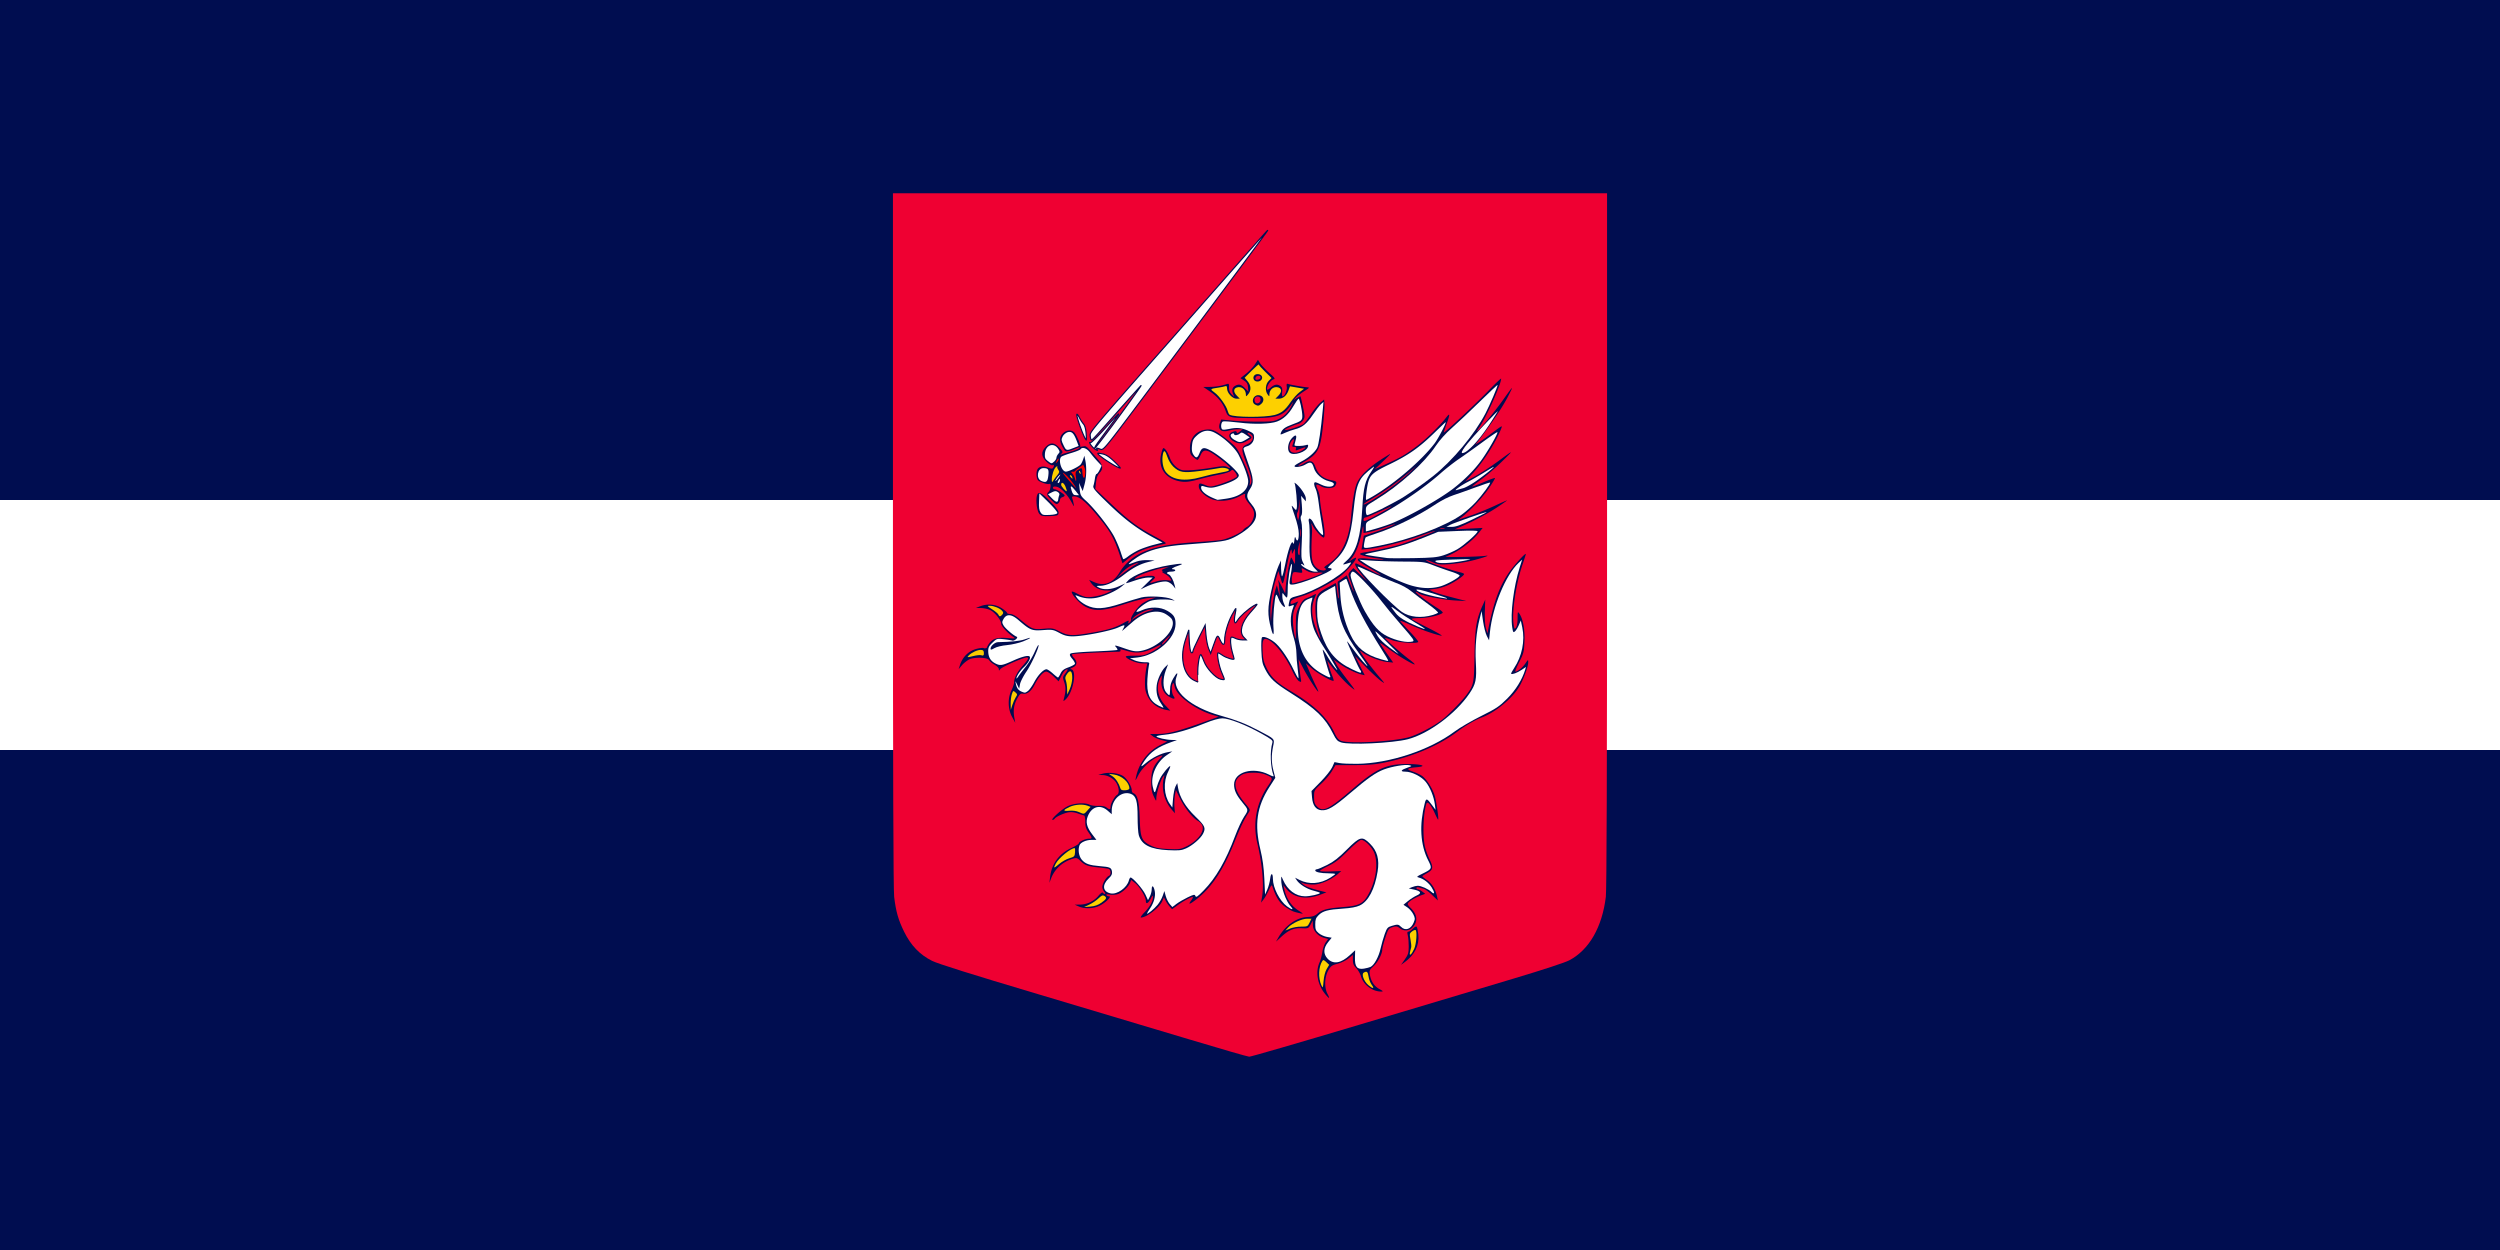 <svg xmlns="http://www.w3.org/2000/svg" width="680" height="340"><rect width="100%" height="100%" fill="#333333" stroke="none"/><path style="fill:#000d50;fill-opacity:1;stroke:none;stroke-opacity:1" d="M0 0h680v136H0zM0 204h680v136H0z"/><path style="fill:#fff;fill-opacity:1;stroke:none;stroke-width:.707;stroke-opacity:1" d="M0 136h680v68H0z"/><path d="M323.84 282.82c-8.36-2.517-27.08-8.116-41.6-12.443-18.089-5.39-27.134-8.233-28.732-9.032-3.33-1.664-5.763-4.203-7.585-7.914-1.593-3.242-2.215-5.42-2.712-9.488-.221-1.813-.331-33.985-.331-97.04V52.575h194.24v94.328c0 63.113-.11 95.226-.332 97.04-1.009 8.255-4.525 14.377-9.903 17.243-1.153.614-7.123 2.576-15.115 4.967l-42.214 12.627c-15.952 4.771-29.344 8.661-29.76 8.645-.416-.016-7.596-2.088-15.956-4.605z" style="fill:#ef0032;stroke-width:.32"/><path style="fill:#000d50;stroke-width:.32" d="m342.166 97.871-.848 1.28c-.465.703-1.537 1.825-2.382 2.494l-1.538 1.214.977.637c.751.49 1 .912 1.076 1.828l.098 1.19-.953-.953c-1.003-1.004-1.627-1.16-2.588-.645-.81.433-1.016 1.143-.631 2.172l.33.877-.723-.713c-.498-.493-.71-1.064-.687-1.852.029-1.026-.036-1.117-.656-.918-1.606.516-3.035.75-4.643.756l-1.71.008 1.77 1.2c2.148 1.455 3.559 3.18 4.294 5.25.684 1.926.975 2.004 7.6 2.019 6.632.015 8.323-.647 10.644-4.174.222-.338.165-.112-.127.504-.912 1.92-2.033 3.14-3.584 3.904-1.328.654-1.959.736-5.654.735-2.288 0-5.487-.13-7.11-.287l-2.95-.285-.337.888c-.695 1.829.325 2.7 2.467 2.106a11.068 11.068 0 0 1 2.445-.338l1.236-.002-.755.617c-.577.47-.778.512-.854.182-.077-.338-.309-.361-1.04-.106-1.335.465-1.287 1.665.099 2.51 1.238.755 2.203.803 3.375.168 1.85-1.003 1.897-1.079 1.025-1.766-.889-.7-.466-.895.465-.215.97.71.41 2.079-1.115 2.72-1.62.68-1.642 1.35-.166 5.171 1.357 3.515 1.634 4.881 1.146 5.652-.322.51-.347.472-.19-.277.224-1.058-.41-3.025-2.214-6.865-1.268-2.7-1.569-3.08-3.842-4.887-3.3-2.623-4.109-3.011-5.853-2.814-2.672.3-4.391 2.228-4.391 4.921 0 1.537.114 1.863.896 2.536.494.424 1.013.773 1.153.773.14 0 .512-.577.83-1.281.893-1.982 1.91-1.705 6.176 1.68 1.953 1.55 2.444 2.28 1.023 1.52-.541-.29-1.357-.26-3.674.136-3.875.66-7.563.965-8.584.709-1.327-.333-2.698-1.722-3.293-3.334-.562-1.525-1.298-2.631-1.754-2.631-.136 0-.418.757-.625 1.682-.877 3.92 1.386 6.903 5.645 7.443 1.174.149 2.366-.018 4.765-.664 1.76-.474 4.266-1.054 5.567-1.291 1.3-.237 2.617-.66 2.924-.938.514-.465.611-.437 1.23.35.37.47.583.997.475 1.172-.27.437-3.083 1.647-5.352 2.303-1.718.496-1.984.5-3.127.043-1.68-.673-1.875-.638-1.875.332 0 1.117 1.687 2.753 3.586 3.474 2.038.774 5.09.458 7.42-.767 1.647-.867 1.684-.871 1.555-.198-.089.463.298 1.208 1.174 2.268.981 1.187 1.302 1.858 1.302 2.705 0 1.323-.938 3.005-1.98 3.553-.405.213-.849.574-.984.802-.41.693-4.065 2.392-5.803 2.698-.897.158-4.15.444-7.23.635-11.858.735-17.345 2.937-20.647 8.287-1.727 2.798-4.174 3.748-6.736 2.615l-1.495-.662.471.72c.884 1.35 2.458 2.158 4.213 2.166l1.633.006-1.33.604c-1.859.844-4.728 1.39-5.955 1.135-.569-.119-1.647-.551-2.395-.961-.748-.41-1.36-.6-1.36-.422 0 .829 2.124 3.16 3.63 3.984 2.58 1.411 4.947 1.274 10.683-.619 2.562-.845 5.431-1.575 6.56-1.666l2.007-.162-1.37.457c-.752.25-1.884.848-2.513 1.328-1.293.986-3.085 3.615-2.861 4.197.08.212-.089.576-.375.81-.452.366-.49.344-.301-.161.181-.484-.068-.422-1.461.361-2.245 1.263-4.145 1.835-8.68 2.612-5.192.889-6.223.847-8.557-.33-1.842-.93-2.067-.968-4.472-.758-2.828.246-3.122.124-6.524-2.7-1.022-.848-1.912-1.322-2.48-1.322-.487 0-.885-.148-.885-.328 0-.18-.677-.755-1.504-1.28-1.691-1.072-3.848-1.246-5.857-.472l-1.12.432 1.391.023c.766.014 1.899.265 2.518.559 1.253.595 2.97 2.74 2.97 3.71 0 .626 1.67 2.466 3.202 3.528.782.542.743.55-1.633.357-2.842-.23-4.092.233-5.1 1.885-.15.247-.267.5-.357.754-.395.25-.768.186-.892.086-.14-.113-1.439.05-2.366.363-1.898.64-3.389 2.209-4.05 4.258l-.37 1.14.895-1.066c.491-.586 1.4-1.309 2.017-1.605 1.251-.6 4.425-.587 5.18.023a.08.08 0 0 0 .064.02c.366.515.858.978 1.502 1.34.698.392 1.27.957 1.28 1.254.01.5.039.5.414.008.222-.292 1.783-1.12 3.469-1.84 4.538-1.94 5.039-1.775 2.662.869-1.506 1.674-2.395 3.379-2.395 4.59 0 .39-.325 1.366-.72 2.17-1.053 2.136-.982 5.085.175 7.222l.865 1.6-.234-1.281c-.376-2.05-.156-3.625.732-5.258.702-1.29.95-1.5 1.606-1.375 1.117.213 2.254-.67 3.154-2.447 1.08-2.132 2.348-3.56 3.158-3.56.374 0 1.284.595 2.024 1.321l1.346 1.32.709-1.4c.695-1.37 1.145-1.865 1.703-1.875.153-.003-.09.477-.54 1.067-.796 1.044-.806 1.105-.331 2.478.458 1.329.434 2.425-.098 4.45-.204.774-.19.783.422.243 2.132-1.879 3.255-8.215 1.463-8.255-.312-.007-.1-.21.486-.465 1.248-.543 1.375-1.523.344-2.621-.382-.407-.59-.844-.463-.971.185-.185 4.93-.45 12.617-.707.407-.014.65-.168.541-.344-.263-.426-.083-.41 2.004.197 2.258.657 4.335.432 6.74-.73.999-.482 1.96-.942 2.137-1.023.176-.082.113.103-.14.41-.254.307-1.335 1.013-2.401 1.568-1.714.892-2.244 1.008-4.557 1.008-2.016 0-2.541.09-2.293.389.637.766 3.058 1.7 4.41 1.7h1.38l-.217 1.04c-.46 2.203-.563 5.252-.221 6.511.738 2.72 2.765 4.585 5.533 5.094l1.174.217-1.358-1.418c-2.105-2.198-2.626-5.192-1.322-7.594.4-.737.417-.693.266.65-.213 1.89.52 3.619 1.887 4.452 1.46.89 2.045.864 1.396-.063-.537-.766-.66-2.699-.215-3.4.191-.301.343-.069.5.77.48 2.561 5.697 6.405 10.645 7.843l1.347.393-2.148.78c-8.914 3.236-11.476 3.92-14.729 3.933l-1.818.008.8.619c.44.34 1.492.798 2.339 1.017l1.54.399-1.845.933c-3.487 1.764-5.87 4.93-6.662 8.856-.203 1.003-.138.945.627-.557 1.17-2.297 3.861-4.634 6.144-5.338.626-.192.596-.101-.263.819-1.802 1.929-2.348 3.372-2.348 6.197 0 1.956.163 2.9.688 4 .685 1.437.685 1.438.712.434.036-1.324 1.156-4.914 1.784-5.72.47-.603.481-.587.25.325-.715 2.818.106 6.176 2.07 8.465l.947 1.103-.127-1.744c-.07-.959-.01-2.38.133-3.158l.26-1.414 1.197 2.42c1.247 2.523 3.428 5.235 4.803 5.97.44.236.96.778 1.154 1.206.753 1.651-1.268 4.309-4.4 5.785-1.568.739-1.994.796-4.848.658-2.452-.118-3.462-.316-4.68-.92-2.557-1.268-2.879-2.046-3.06-7.392-.16-4.686-.597-6.442-1.711-6.87-.255-.097-.463-.454-.463-.794 0-1.04-1.209-3.059-2.293-3.83-1.188-.846-3.955-1.169-5.707-.665l-1.121.323 1.125.029c1.568.04 3.2 1 3.89 2.289.694 1.293.76 2.726.143 3.084-.67.389-1.796 2.402-1.797 3.215 0 .837-.239.883-1.12.217-.409-.309-1.22-.46-2.245-.418-.883.035-1.917-.103-2.299-.307-1.244-.666-4.284-.454-6.039.42-1.571.783-4.771 3.69-4.062 3.69a.747.747 0 0 0 .566-.327c.313-.507 2.437-1.486 3.729-1.72.761-.139 1.653-.033 2.558.3.765.282 1.535.527 1.711.543.176.017.32.774.32 1.684 0 1.283.197 1.939.88 2.924 1.082 1.563 1.089 1.715.064 1.715-.948 0-2.703.834-2.703 1.285 0 .17-.9.723-2 1.23-3.367 1.552-5.373 4.279-5.8 7.885l-.189 1.6.475-1.25c.96-2.532 3.197-4.532 5.953-5.323.94-.27 1.162-.2 2.028.635 1.23 1.187 2.031 1.478 4.812 1.754 1.232.122 2.493.296 2.8.385.692.2.757 1.663.087 1.92-.667.255-1.766 2.131-1.766 3.011 0 .406.238 1 .53 1.323.29.321.372.586.18.586-.194 0-.449-.158-.567-.35-.131-.212-.603.12-1.198.842-1.2 1.457-3.11 2.366-5.025 2.392l-1.44.02 1.12.486c1.556.676 3.831.626 5.484-.119 1.607-.724 3.603-2.633 2.754-2.633-.287 0-.615-.152-.73-.34-.143-.23.155-.272.92-.129.621.117 1.618.053 2.214-.144 1.194-.394 2.935-2.028 3.342-3.135l.262-.709 1.049.822c1.227.96 2.941 3.787 2.941 4.862.004 1.015.616.741 1.334-.598.506-.944.59-.995.59-.367 0 1.081-.862 2.605-2.342 4.139-.721.748-1.132 1.359-.914 1.359 1.564 0 5.094-2.735 5.834-4.522l.408-.986.465.914a8.898 8.898 0 0 0 1.115 1.627l.65.711 1.471-1.072c1.77-1.29 4.192-2.548 4.192-2.18 0 .146-.21.545-.469.887-.924 1.221-.46 1.117 1.404-.318 4.127-3.176 7.278-7.906 10.342-15.524 1.758-4.37 2.61-6.147 3.852-8.027.526-.798.512-.842-.926-2.56-3.254-3.889-3.481-6.423-.705-7.858 1.258-.651 4.636-.639 6.22.023 2.128.89 2.149.978.706 3.092-3.18 4.659-4.192 10.122-2.893 15.633 1.373 5.825 1.848 11.382 1.256 14.7l-.254 1.42.656-.833c.36-.459 1.009-1.594 1.44-2.524.632-1.365.823-1.57.988-1.066 1.036 3.16 2.048 4.666 3.94 5.86 1.458.92 1.799 1.054 3.724 1.474.853.186.795.104-.512-.732-2.058-1.318-3.326-3.244-3.937-5.979l-.215-.959.842 1.049c1.891 2.356 5.388 2.98 9.01 1.61l1.851-.7-1.12-.28c-3.046-.755-4.496-1.272-5.175-1.849l-.744-.635.9.323c.496.177 1.648.322 2.56.322 1.868 0 4.761-1.22 6.565-2.766l1.067-.914-2.906.112c-1.599.061-2.9-.011-2.89-.16.01-.15 1.055-.766 2.321-1.37 1.792-.854 2.961-1.758 5.278-4.08 1.72-1.724 3.239-2.982 3.6-2.982 1.026 0 3.084 2.12 3.64 3.752.979 2.874.372 7.175-1.518 10.765-1.482 2.816-2.56 3.399-6.96 3.752-4.37.351-5.733.698-7.03 1.79-.768.645-1.401.861-2.713.92-3.009.133-6.074 2.293-7.97 5.618l-.618 1.082 1.516-1.384c1.96-1.79 3.36-2.358 5.558-2.256 1.71.08 1.777.05 2.346-1.02l.586-1.1.014 1.176c.017 1.522 1.252 3.01 2.906 3.506l1.244.373-.658.922c-.362.508-.768 1.676-.904 2.594-.137.918-.484 2.205-.772 2.86-1.189 2.707-.53 6.153 1.678 8.76 1.046 1.234 1.215 1.149.474-.241-.876-1.645-.78-4.567.21-6.318.703-1.247.992-1.457 2.513-1.842.945-.24 2.276-.88 2.96-1.42l1.241-.983v1.33c0 1.033.202 1.535.899 2.231.494.494 1.085 1.52 1.312 2.28.707 2.357 3.176 4.164 5.63 4.116.458-.009.296-.192-.575-.652-1.41-.743-2.339-2.117-2.639-3.892-.194-1.151-.117-1.341.94-2.31 1.223-1.12 2.413-3.37 2.425-4.581.004-.402.381-1.858.836-3.234.772-2.335.905-2.527 1.97-2.854.978-.3 1.253-.26 1.935.275 1.09.858 2.485.797 3.43-.148 1.557-1.558 1.43-3.459-.352-5.24-.993-.993-1.061-1.17-.64-1.631.517-.57 2.063-1.427 3.546-1.969l.955-.35-.795-.61c-.438-.337-.977-.616-1.197-.62-.22-.004-.4-.162-.4-.35 0-.188.287-.26.64-.16.352.1.964.27 1.36.377.396.107 1.42.863 2.273 1.68l1.553 1.486-.233-1.12c-.385-1.864-1.388-3.497-2.713-4.413-.69-.477-1.257-.943-1.267-1.035-.007-.092.5-.443 1.129-.781 1.82-.981 1.943-1.53.84-3.803-.526-1.083-1.115-2.731-1.309-3.664-.631-3.037-.385-9.17.463-11.549.263-.737 1.246.402 2.217 2.566.475 1.06.905 1.88.953 1.823.199-.239-.468-4.906-.926-6.48-.564-1.94-2.178-4.483-3.428-5.4-.466-.34-1.596-.875-2.511-1.185-1.949-.66-1.698-.953 1.017-1.199 3.104-.281 1.355-.862-2.617-.87-5.605-.01-8.308 1.222-14.66 6.68-6.64 5.706-8.197 6.481-9.797 4.881-.689-.688-.824-1.115-.824-2.613 0-1.78.013-1.805 1.926-3.576 1.059-.98 2.368-2.52 2.908-3.422l.98-1.64 5.014-.012c3.848-.01 5.793-.171 8.375-.701 7.658-1.573 15.007-4.73 20.047-8.614 1.635-1.26 4.826-3.109 6.172-3.578 3.7-1.29 8.5-5.207 10.418-8.498 1.135-1.949 2.4-5.388 2.4-6.527 0-.856-.004-.853-.775.283-.754 1.109-2.097 2.207-2.7 2.207-.163 0 .297-1.159 1.02-2.574 1.226-2.4 1.322-2.787 1.44-5.717.13-3.235-.406-6.09-1.413-7.527-.41-.586-.45-.469-.45 1.285 0 1.135-.183 2.178-.442 2.533-.402.55-.464.456-.67-1.047-.453-3.288.688-10.878 2.39-15.914.528-1.562.961-2.915.961-3.008 0-.525-3.512 3.362-4.804 5.317-2.451 3.707-3.927 7.79-5.352 14.812l-.291 1.44-.406-1.418c-.247-.863-.361-2.665-.295-4.596l.107-3.176-.722 1.594c-1.699 3.746-2.09 6.168-2.203 13.598-.118 7.703-.185 8.026-2.284 10.859-1.23 1.661-4.811 5.303-6.537 6.648-2.277 1.776-6.83 4.148-9.14 4.762-4.396 1.168-15.935 1.79-18.247.985-.768-.268-1.2-.787-1.931-2.32-1.927-4.042-5.482-7.44-11.604-11.095-4.011-2.394-5.51-3.794-6.738-6.289-.848-1.722-1.052-2.556-1.148-4.703-.131-2.922.113-3.593 1.19-3.252 1.907.606 4.978 4.449 6.93 8.676.598 1.293 1.393 2.514 1.768 2.715.655.35.673.316.471-.871-.116-.68-.297-2.1-.4-3.156l-.188-1.92 1.281 2.453c1.278 2.444 3.786 6.345 4.08 6.345.085 0-.154-.605-.533-1.347-.378-.742-1.172-2.48-1.763-3.863l-1.077-2.514 1.653 1.445c1.556 1.362 5.579 3.63 5.888 3.32.078-.077-.093-.705-.38-1.392a30.416 30.416 0 0 1-.942-2.688l-.418-1.441.697.932c1.773 2.37 4.11 4.956 5.532 6.117 1.738 1.42 1.778 1.494-1.432-2.684-.86-1.12-1.885-2.607-2.277-3.304l-.713-1.268 1.586 1.14c1.663 1.196 4.423 2.534 5.93 2.88l.886.205-1.31-2.608-1.311-2.605 2.984 3.015c1.64 1.659 3.486 3.363 4.102 3.79 1.114.77 1.113.765-.32-.92-3.57-4.2-6.62-8.576-4.875-6.997 1.093.99 4.849 2.51 6.658 2.698l1.82.187-1.8-2.57c-.991-1.414-1.803-2.654-1.803-2.754 0-.1 1.014.58 2.252 1.512 2.406 1.81 6.958 4.531 7.191 4.298.077-.077-.564-.665-1.426-1.308-2.02-1.508-6.796-5.722-6.65-5.867.061-.062.896.194 1.853.57 1.726.677 6.666 1.037 7.184.523.12-.12-.912-1.391-2.293-2.826-1.381-1.434-2.556-2.736-2.613-2.892-.057-.157 1.093.273 2.558.953 2.746 1.274 6.618 2.649 8.584 3.049.644.13-.769-.725-3.32-2.014-2.442-1.234-4.558-2.363-4.703-2.508-.145-.145.846-.268 2.201-.273 2.246-.01 5.5-.751 6.24-1.424.143-.13-.505-.714-1.44-1.299-2.678-1.677-6.06-4.21-5.872-4.398.094-.095.423.058.732.338.753.681 6.37 1.797 10.063 2l2.98.164-4.17-1.079c-2.293-.593-4.58-1.294-5.082-1.556l-.912-.477 1.666-.197c.916-.109 2.451-.557 3.41-.996 2.084-.954 4.649-2.74 4.434-3.088-.085-.137-.62-.347-1.19-.467-1.688-.356-7.69-2.367-8.556-2.867-1.187-.685-.502-.58 1.316.201 1.362.586 1.98.661 4.219.502 1.443-.102 3.74-.417 5.103-.7 2.892-.597 6.82-1.842 5.041-1.597-2.14.296-11.688.465-10.88.194 2.898-.976 6.918-3.865 8.957-6.44l1.058-1.336-3.806.198-3.809.199 1.76-.764c3.368-1.46 7.216-3.519 9.84-5.264 1.452-.965 2.64-1.8 2.64-1.855 0-.055-1.518.61-3.373 1.478-1.855.869-4.844 2.081-6.64 2.694l-3.266 1.113 1.12-.855c2.193-1.678 5.666-5.41 7.327-7.877.928-1.379 1.628-2.568 1.555-2.641-.073-.073-1.48.444-3.123 1.147-1.644.702-3.033 1.232-3.086 1.18-.053-.054 1.003-.88 2.348-1.839 1.344-.958 3.897-3.157 5.671-4.886 3.405-3.318 3.37-3.358-.457-.52-2.682 1.99-5.842 4.006-7.98 5.096l-1.424.726 2.031-2.199c2.866-3.102 6.37-8.627 7.713-12.16.363-.954.483-1.024-3.584 2.027-1.268.952-2.7 1.884-3.44 2.31 2.661-3.263 6.897-9.268 8.706-12.747 1.836-3.53 1.733-3.487-1.053.451-3.21 4.538-9.158 11.408-6.51 7.52 1.955-2.87 5.866-11.632 5.866-13.143 0-.161-1.62 1.385-3.6 3.435-3.377 3.498-11.797 11.378-11.97 11.204-.044-.044.273-1.053.704-2.243 1.008-2.773.986-3.204-.086-1.814-1.728 2.242-5.427 5.87-7.857 7.705-3.106 2.346-4.375 3.09-8.39 4.918l-3.202 1.455 2.4-2.277c2.164-2.055 2.26-2.194.962-1.399-5.001 3.064-7.63 5.57-8.418 8.024-.522 1.623-1.008 4.704-1.36 8.615-.571 6.36-2.734 10.705-6.478 13.02-.626.386-.97.759-.762.828.609.203.432.713-.248.713-1.156 0-2.22-.722-2.783-1.885-.538-1.11-.635-3.456-.352-8.516.04-.704-.038-1.64-.174-2.08-.15-.492 0-.351.393.365.693 1.262 2.449 3.155 2.926 3.155.464 0 .34-2.101-.35-5.895-.35-1.922-.642-4.008-.642-4.639-.004-.63-.284-1.757-.624-2.505-.669-1.475-.447-1.681.952-.881 1.223.699 3.422.62 3.828-.139.54-1.01.394-1.262-.87-1.49-2.414-.437-3.744-1.533-4.566-3.764-.588-1.596-1.427-1.84-2.996-.871-.59.365-1.272.661-1.515.658-.244-.003.35-.442 1.316-.974 3.944-2.174 4.617-3.434 5.29-9.893.28-2.668.463-5.367.41-5.998l-.099-1.148-1.066.9c-.587.495-1.698 1.86-2.47 3.031-.773 1.172-1.692 2.391-2.044 2.71-.635.574-4.8 1.904-5.082 1.622-.165-.165 2.453-1.339 3.67-1.644.434-.11 1.025-.556 1.31-.993.483-.735.478-.997-.052-3.56-.314-1.522-.623-2.823-.687-2.89-.065-.069-.519.133-1.008.449l-.889.574.606-.688c.333-.377 1.34-1.154 2.238-1.728 1.623-1.038 1.627-1.044.674-1.125-1.175-.1-4.558-.71-5.098-.916-.276-.106-.35.14-.25.824.137.934-.599 2.572-1.154 2.572-.137 0-.187-.528-.112-1.174.103-.875-.01-1.282-.445-1.6-.862-.63-1.576-.522-2.676.403-.808.68-.984.732-.984.29 0-.862 1.011-2.336 1.73-2.524.578-.151.428-.383-1.218-1.85-1.034-.921-2.126-2.08-2.428-2.576zm63.904 15.81c0 .374-1.764 2.864-3.543 5-.674.81-1.455 1.8-2.109 2.66-.15.1-.331.236-.588.415-.528.368-1.301.85-1.719 1.072-.672.356-.635.239.328-1.023 1.367-1.79 7.631-8.458 7.631-8.123z"/><path style="fill:#fdd000;fill-opacity:1;stroke-width:.32" d="m360.865 263.56.67-1.136-.789-.741c-.668-.627-.835-.669-1.092-.27-1.018 1.585-1.126 4.61-.235 6.58.397.876.419.832.594-1.195.11-1.278.445-2.549.852-3.239zM373.097 267.854c-.37-.5-.754-1.509-.852-2.24-.177-1.322-.496-1.571-1.331-1.042-.655.415.09 2.378 1.283 3.383 1.282 1.079 1.735 1.028.9-.1z"/><path style="fill:#fff;stroke-width:.32" d="M372.814 262.987c.99-.518 2.2-2.739 2.693-4.942.276-1.232.796-3.048 1.156-4.036.582-1.6.786-1.836 1.868-2.16 1.632-.489 1.837-.467 2.58.276 1.146 1.145 2.65.628 3.402-1.17.422-1.011.412-1.232-.107-2.29-.316-.644-1.045-1.485-1.62-1.868l-1.046-.696 1.205-.997c.664-.55 1.742-1.236 2.397-1.526 1.452-.644 1.17-1.205-.819-1.632l-1.332-.286.901-.368c.495-.202 1.184-.367 1.53-.367.916 0 2.888.885 3.725 1.671.924.869.957.221.062-1.227-.753-1.219-2.168-2.32-3.405-2.651-.798-.214-.751-.269.94-1.096 2.599-1.271 2.654-1.402 1.523-3.61-2.137-4.172-2.46-9.654-.92-15.577.36-1.386.582-1.327 1.947.522l.981 1.328-.19-1.475c-.275-2.145-1.33-4.743-2.504-6.166-1.22-1.478-3.777-2.751-5.534-2.756-1.504-.004-1.23-.465.664-1.119 1.186-.41 1.205-.437.43-.633-1.087-.275-4.708.328-6.906 1.15-2.217.83-4.465 2.41-9.334 6.566-4.327 3.692-5.987 4.674-7.66 4.531-1.534-.131-2.392-1.308-2.572-3.525l-.138-1.693 2.51-2.56c1.38-1.408 2.788-3.18 3.127-3.938l.617-1.379 1.303.259c.717.142 2.89.238 4.828.214 8.833-.11 19.753-3.723 26.524-8.775 1.394-1.04 4.636-2.934 7.203-4.21 4.143-2.057 4.943-2.591 7.107-4.744 2.303-2.29 4.102-5.19 4.913-7.913l.216-.727-1.2.815c-1.178.799-2.588 1.325-2.85 1.062-.073-.072.295-.774.817-1.558 2.133-3.202 2.98-7.41 2.22-11.026l-.403-1.92-.55 1.283c-.302.705-.776 1.47-1.053 1.7-.442.367-.531.233-.732-1.105-.554-3.7.365-11.023 2.058-16.397l.643-2.04-.982.92c-3.504 3.28-7.044 11.834-7.787 18.817l-.236 2.217-.611-1.192c-.337-.656-.794-2.446-1.016-3.978l-.404-2.785-.523 2.08c-.92 3.658-1.267 7.611-1.04 11.869.252 4.749.022 5.865-1.753 8.49-3.694 5.461-11.163 10.997-16.767 12.428-4.165 1.062-15.863 1.61-18.166.85-.963-.318-1.322-.714-2.144-2.37-2.154-4.337-4.664-6.74-11.626-11.132-4.358-2.748-5.538-3.857-6.885-6.467-.73-1.414-.882-2.172-.997-4.975-.079-1.936 0-3.437.18-3.622.452-.452 2.57.502 3.872 1.745 1.49 1.423 3.408 4.302 4.753 7.135.625 1.316 1.2 2.33 1.277 2.253.077-.077-.013-1.245-.201-2.595s-.344-3.273-.346-4.272c0-1-.298-2.753-.658-3.897-1.117-3.555-1.159-6.223-.136-8.726.203-.496.129-.527-.595-.252-.8.305-.82.282-.634-.714.257-1.374.333-1.435 2.499-2 4.332-1.127 11.654-5.36 13.663-7.897.758-.957.893-1.275.473-1.114-.323.124-.958.319-1.412.433-.732.184-.675.072.5-.99 2.595-2.344 3.796-6.403 4.222-14.26.305-5.633.764-7.491 2.462-9.968.665-.972.906-1.508.556-1.24-4.154 3.186-4.594 4.16-5.418 12.008-.806 7.668-1.998 10.716-5.39 13.786-1.552 1.404-1.785 1.734-1.222 1.734.382 0 .694.117.694.26 0 .754-8.818 4.22-10.736 4.22-.914 0-.922-.07-.34-3.124.244-1.278.336-2.39.204-2.471-.365-.226-1.116 4.513-1.103 6.955.01 1.188-.097 2.16-.229 2.16-.131 0-.464-.32-.738-.711-.491-.702-.498-.697-.496.4 0 .611.209 1.507.461 1.991.253.484.346.88.208.88-.465 0-1.368-1.229-1.778-2.419-.223-.65-.491-1.042-.596-.872-.433.7-.905 6.471-.713 8.716.254 2.966-.207 2.536-.98-.913-.367-1.644-.47-3.065-.337-4.645.224-2.652 1.78-8.986 2.719-11.067l.65-1.44.022 2.16c.013 1.188.13 2.16.263 2.16.132 0 .509-1.405.837-3.12.765-3.989 1.802-6.898 2.138-5.993.181.49.267.344.378-.647.122-1.086.182-1.171.392-.564.4 1.158.815.497.812-1.295 0-1.05-.407-2.84-1.1-4.86-1.003-2.93-1.034-3.124-.362-2.292.711.88.74.887.914.226.215-.825-.26-6.224-.598-6.803-.133-.227.093-.124.5.228 1.25 1.077 2.569 3.093 2.569 3.924v.787l-.651-.755-.651-.756.209 2.482c.136 1.617.087 2.628-.14 2.901-.25.302-.25.772 0 1.678.227.82.27 2.776.123 5.62-.197 3.808-.154 4.5.332 5.441.5.967.503 1.033.028.639-.321-.267-.53-.304-.53-.094 0 .538 2.673 1.973 3.672 1.973h.896l-.843-.843c-1.23-1.23-1.553-2.912-1.432-7.453.06-2.213-.012-4.492-.158-5.064-.406-1.593.573-1.357 1.326.32.63 1.405 2.21 3.317 2.5 3.027.09-.09-.064-1.439-.344-2.996-.28-1.557-.66-4.12-.847-5.695-.186-1.575-.544-3.26-.794-3.744-.536-1.036-.59-1.872-.123-1.872.183 0 .914.296 1.624.659 1.489.759 3.268.73 3.416-.057.071-.377-.296-.618-1.349-.883-1.881-.473-3.592-1.992-4.08-3.622-.48-1.6-.918-1.778-2.293-.928-1.113.688-3.298.945-2.927.345.111-.18.906-.683 1.768-1.12 1.93-.978 3.705-2.506 4.343-3.74.435-.84 1.029-4.878 1.539-10.464l.187-2.05-.68.61c-.374.336-1.392 1.662-2.262 2.948-1.675 2.476-2.817 3.388-4.898 3.913-.704.177-1.886.602-2.626.945-1.225.566-1.328.573-1.151.073.372-1.051 1.112-1.612 3.078-2.33 2.532-.925 2.779-1.131 2.779-2.319 0-1.365-.717-4.7-1.01-4.7-.133 0-.817.984-1.519 2.186-1.2 2.056-2.617 3.365-4.351 4.021-1.784.675-6.163.807-10.146.305-2.236-.281-4.288-.426-4.56-.322-.596.23-.673 2.017-.094 2.21.22.074.976.006 1.68-.153 2.11-.474 3.46-.361 5.208.436 1.5.684 1.66.857 1.666 1.797.01 1.177-.834 2.197-2.066 2.507-.444.111-.808.39-.808.621 0 .23.576 2.027 1.28 3.992 1.5 4.185 1.58 5.353.48 6.971-1.074 1.581-1.008 2.444.303 3.976 2.076 2.426 1.813 4.446-.88 6.742-.914.78-2.6 1.87-3.747 2.422-2.212 1.064-2.834 1.156-13.393 1.977-5.196.404-8.598 1.161-11.403 2.539-1.904.934-4.804 3.172-3.52 2.715.352-.126 1.201-.431 1.887-.68.688-.249 2.05-.409 3.04-.356l1.793.094-1.687.398c-2.205.52-4.266 1.595-6.633 3.458-2.425 1.909-4.757 3.014-6.4 3.032-1.271.015-1.274.018-.48.472 1.237.707 3.457.575 5.44-.323l1.76-.797-.96.81c-1.444 1.22-4.743 2.709-6.884 3.107-1.846.343-3.503.163-5.26-.573-.582-.244-.576-.196.083.73.388.545 1.453 1.363 2.366 1.819 2.49 1.24 4.73 1.138 9.614-.44 2.157-.696 4.607-1.434 5.445-1.638 1.989-.486 6.785-.23 8.236.441 1.062.49 1.07.506.16.303-1.575-.352-4.713-.241-6.042.213-1.204.413-3.718 2.391-3.718 2.927 0 .146.684-.04 1.52-.412 2.262-1.009 4.994-.936 6.904.183 1.76 1.032 2.242 1.814 2.215 3.597-.06 3.999-5.267 8.53-10.448 9.091l-1.95.212 1.189.535c.654.294 1.859.535 2.677.535 1.462 0 1.484.015 1.272.88-.12.484-.297 2.123-.395 3.642-.263 4.072.572 6.03 3.126 7.334.688.35 1.25.569 1.25.485 0-.084-.356-.677-.791-1.319-.937-1.38-1.266-2.868-1.052-4.758.182-1.616 1.326-4.047 2.363-5.021l.73-.687-.625 1.646c-.846 2.227-.83 4.812.038 5.915.365.464.77.843.899.843.13 0 .235-.696.235-1.547 0-1.114.249-1.971.89-3.065.957-1.634 1.387-1.804.825-.327-1.408 3.704 3.769 8.206 12.11 10.53 4.155 1.158 6.695 2.155 10.263 4.03 4.545 2.386 4.356 2.177 3.921 4.342-.495 2.468-.46 4.42.12 6.649l.486 1.865-1.598 2.492c-3.44 5.364-4.126 10.165-2.442 17.111.593 2.447.915 4.837 1.055 7.84l.203 4.32.601-1.37c.33-.752.687-2.094.792-2.982.195-1.643.722-1.604.732.054.015 2.452 1.84 6.02 3.833 7.49 1.36 1.002 1.946 1.051 1.064.088-1.39-1.518-2.674-5.18-2.64-7.536.012-.836.028-.828.493.242 1.209 2.787 3.46 4.472 5.993 4.487 1.369.008 4.062-.599 4.062-.915 0-.114-.756-.385-1.68-.602-1.792-.423-3.88-1.71-4.631-2.854l-.458-.698 1.186.605c2.595 1.323 5.69 1.104 8.382-.592.748-.471 1.36-.931 1.36-1.022 0-.091-.827-.17-1.839-.175-2.122-.011-3.6-.334-3.6-.786 0-.173.197-.314.437-.314s1.5-.53 2.8-1.18c1.796-.895 3.077-1.894 5.338-4.16 3.6-3.605 4.177-3.752 6.317-1.612 1.976 1.976 2.6 4.257 2.069 7.559-.775 4.811-2.538 8.157-4.875 9.248-.927.433-2.395.703-4.566.842-4.043.258-5.47.643-6.61 1.784-.757.757-.91 1.179-.91 2.506 0 1.377.13 1.706.949 2.395.522.439 1.527.896 2.233 1.015l1.285.217-.961 1.196c-1.32 1.643-1.37 3.233-.138 4.518 1.535 1.602 3.614 1.263 6.055-.987l1.428-1.316-.053 1.927c-.07 2.57.58 3.38 2.467 3.068.713-.118 1.522-.333 1.799-.478z"/><path style="fill:#f20033;fill-opacity:1;stroke:#000d50;stroke-width:.32;stroke-opacity:1" d="M324.913 185.105c-1.482-.644-2.634-2.365-3.035-4.532-.417-2.255-.192-4.358.765-7.168l.708-2.08.08 2.08c.102 2.72.357 4.16.735 4.16.168 0 .306-.193.306-.428 0-.236.748-1.928 1.664-3.76l1.663-3.332.212 2.56c.117 1.408.455 3.134.752 3.836l.54 1.277.737-2.112c1.058-3.025 1.14-3.097 1.813-1.591.735 1.64 1.258 1.68 1.258.097 0-1.793.847-4.725 1.978-6.847.549-1.029 1.038-1.83 1.087-1.782.05.05-.057.779-.236 1.62-.18.841-.235 1.768-.124 2.058.166.431.31.351.788-.433.665-1.094 2.824-3.022 4.473-3.995 1.277-.753 1.175-.565-1.02 1.891-2.349 2.626-3.059 5.308-1.77 6.68l.696.741-1.096-.002c-.602 0-1.481-.203-1.953-.45-.471-.245-.94-.364-1.04-.264-.341.341-.184 2.528.294 4.105.262.864.478 1.664.48 1.777.01.388-2.186-.287-3.141-.967-.525-.373-1.06-.679-1.189-.679-.465 0 .215 3.712.99 5.406.436.952.736 1.789.666 1.858-.07.07-.534.025-1.031-.1-1.354-.34-3.774-2.936-4.452-4.776-.322-.874-.692-1.711-.822-1.862-.42-.486-1.022 3.157-.883 5.347.074 1.17.129 2.121.12 2.115-.01-.007-.464-.209-1.013-.448z"/><path style="fill:#000;fill-opacity:0;stroke-width:.32" d="M325.199 183.647c-.192-1.432.35-4.605 1.114-6.513l.503-1.258.42 1.64c.606 2.37 1.823 4.597 3.146 5.758 1.794 1.576 2.153 1.34 1.261-.829-1.19-2.895-.966-7.32.275-5.427.475.726 2.694 2.033 2.974 1.753.07-.07-.013-.622-.186-1.225-.35-1.216-.369-4.2-.036-5.389l.215-.768.389.855c.344.754 1.877 1.708 2.21 1.374.068-.068-.025-.518-.208-1-.431-1.134-.01-2.726 1.283-4.818l.984-1.595-1.456 1.501c-.957.988-1.456 1.782-1.456 2.32 0 1.637-.948.828-1.278-1.09l-.194-1.13-.7 2.08c-.385 1.143-.816 3.087-.957 4.32l-.257 2.24-.938-1.04c-.516-.573-1.037-1.04-1.157-1.04-.305 0-1.239 2.83-1.239 3.755 0 1.114-.58.594-1.47-1.315-.465-.999-.765-2.236-.767-3.16 0-.837-.126-1.52-.276-1.52-.3 0-2 3.613-2.604 5.534-.509 1.617-1.116 1.126-1.629-1.32-.3-1.426-.435-1.678-.635-1.175-.38.957-.345 4.942.056 6.385.296 1.065 2.09 3.375 2.623 3.375.089 0 .084-.575-.01-1.278z" fill="none"/><path style="fill:#000d50;stroke-width:.32" d="m311.887 158.706 1.657-1.62h-1.226c-.674 0-2.283.358-3.576.797-2.842.964-2.751.959-2 .127 1.471-1.63 6.314-3.45 11.435-4.298 3.32-.55 4.278-.473 2.236.18-1.418.453-2.093.953-1.286.953.3 0 .544.144.544.32 0 .176-.504.32-1.12.32-1.134 0-1.505.424-.657.75.535.204 1.264 1.541 1.597 2.925l.23.955-.669-.85c-.368-.468-1.096-.945-1.62-1.06-1.044-.23-3.836.474-5.911 1.49l-1.29.631z"/><path style="fill:#f20033;fill-opacity:1;stroke-width:.32" d="M315.082 157.999c.774-.195 1.92-.271 2.547-.17 1.112.18 1.129.168.684-.52-.25-.387-.948-.956-1.549-1.263-.6-.308-.877-.572-.613-.586.424-.022.424-.047 0-.213-.326-.127-.123-.32.64-.605l1.117-.418-1.28.177c-1.652.228-5.76 1.578-7.2 2.365-1.155.632-.927.85.38.363 1.303-.487 3.605-.693 4.1-.368.403.264.326.45-.48 1.145-.632.547-.754.765-.358.639.33-.105 1.234-.351 2.009-.546z"/><path style="fill:#000d50;stroke-width:.32" d="M350.775 123.101c-.739-.74-.456-2.726.55-3.85 1.12-1.253 1.547-1.001 1.05.618-.2.651-.31 1.236-.246 1.3.222.222 2.265.165 3.014-.085.627-.209.734-.151.638.344-.283 1.47-3.975 2.704-5.006 1.673z"/><path style="fill:#f20033;fill-opacity:1;stroke-width:.32" d="M354.187 122.507c1.362-.83 1.144-1.101-.376-.466-1.436.6-1.524.6-1.296.004.128-.332-.02-.48-.482-.48-.583 0-.627-.103-.354-.821.492-1.294.347-1.647-.339-.824-.705.847-.827 2.278-.245 2.86.577.578 1.886.462 3.092-.274z"/><path style="fill:#fdd000;fill-opacity:1;stroke-width:.32" d="M353.911 252.041c1.686.005 1.782-.04 2.28-1.075l.52-1.08-1.16.002c-1.437.004-4.097 1.227-5.146 2.366l-.787.854 1.267-.536c.696-.295 2.058-.534 3.026-.531z"/><path style="fill:#fff;stroke-width:.32" d="M314.854 246.124c.533-.646 1.168-1.756 1.41-2.467l.44-1.292.375 1.355c.206.745.693 1.724 1.083 2.176l.71.82 1.12-.85c.615-.467 1.982-1.265 3.036-1.773 1.748-.843 1.935-.875 2.125-.366.172.459.573.187 2.249-1.522 3.337-3.403 6.022-8.062 8.574-14.88.724-1.936 1.822-4.281 2.438-5.212 1.216-1.837 1.224-1.78-.526-3.908-1.628-1.978-2.217-3.256-2.217-4.809 0-3.426 5.137-4.906 9.45-2.722 1.129.571 1.43.632 1.286.257-.857-2.234-1.014-6.586-.322-8.932.178-.6-.188-.904-2.945-2.449-4.264-2.387-8.848-4.178-10.669-4.167-.932.006-2.609.48-4.756 1.347-4.369 1.764-8.258 2.871-10.965 3.123-1.21.112-2.199.31-2.199.44 0 .343 2.618.948 4.222.975l1.378.024-1.604.571c-3.602 1.283-5.608 2.674-7.206 4.997-1.284 1.866-1.197 2.006.398.641 1.592-1.362 4.063-2.588 5.852-2.903l1.28-.226-1.502 1.015c-2.832 1.913-4.488 5.657-3.819 8.634.418 1.86.58 1.908 1.014.298.206-.765.648-1.927.983-2.583.663-1.3 2.525-3.557 2.75-3.333.076.077-.178.762-.566 1.522-1.362 2.67-1.162 6.449.465 8.76l.675.96.197-2.417c.108-1.329.41-2.825.672-3.324l.475-.907.204 1.244c.418 2.56 2.049 5.274 4.715 7.845 2.668 2.573 2.907 3.116 2.078 4.72-.66 1.274-2.904 3.206-4.596 3.954-1.25.553-1.925.621-4.839.487-4.882-.226-7.27-1.447-8.033-4.109-.172-.599-.313-2.786-.313-4.861 0-4.342-.42-5.802-1.821-6.335-2.479-.943-5.219 1.45-5.219 4.557v.972l-1.13-.993c-2.007-1.76-4.324-1.103-5.376 1.527-.637 1.592-.29 2.991 1.237 4.993l1.105 1.447h-1.294c-1.46 0-3.006.68-3.303 1.454-.467 1.218-.193 2.984.612 3.94.944 1.122 2.074 1.524 4.953 1.758 2.72.222 3.104.395 3.262 1.47.102.693-.102 1.122-.884 1.866-1.87 1.78-1.648 3.6.498 4.072 1.768.388 4.493-1.546 4.995-3.545.107-.426.312-.775.455-.775.594 0 3.342 3.144 4.012 4.591l.724 1.562.507-.98c.279-.54.507-1.429.507-1.976 0-1.295.554-.945.83.525.258 1.378-.229 3.134-1.309 4.726-.44.65-.8 1.256-.8 1.348 0 .359 1.943-1.241 2.862-2.357z"/><path style="fill:#fdd000;fill-opacity:1;stroke-width:.32" d="M299.592 245.53c1.42-.998 1.57-1.362.772-1.866-.398-.25-.75-.095-1.563.69-.577.559-1.698 1.32-2.49 1.692l-1.44.678 1.703-.135c1.21-.095 2.083-.402 3.018-1.06zM290.861 233.443c1.346-.39 1.457-.505 1.55-1.59.055-.642.01-1.168-.096-1.168-1.068 0-4.343 2.686-5.15 4.224-.703 1.339-.56 1.356.896.11.743-.635 2.003-1.345 2.8-1.576zM295.785 220.44l.86-.965-.827-.315c-1.287-.49-3.376-.36-4.827.299-1.898.862-1.964 1.236-.188 1.065.948-.091 1.927.036 2.63.342 1.49.649 1.376.67 2.352-.426zM307.191 214.444c0-1.637-2.04-3.472-4.193-3.773l-1.407-.197.99.665c.907.61 1.746 1.883 2.184 3.317.13.427.457.55 1.3.494.693-.046 1.126-.241 1.126-.506z"/><path style="fill:#fccd01;fill-opacity:1;stroke-width:.32" d="M276.283 189.653c.478-.73.472-.821-.092-1.332-.58-.525-.62-.504-.962.476-.197.563-.343 1.758-.326 2.656l.032 1.632.418-1.325c.23-.728.649-1.677.931-2.107z"/><path style="fill:#fbcd01;fill-opacity:1;stroke-width:.32" d="M291.644 184.542c.036-2.035-.487-2.517-1.376-1.269-.554.778-.621 1.117-.36 1.806.178.466.335 1.522.35 2.347l.027 1.5.666-1.44c.367-.793.679-2.118.693-2.944z"/><path style="fill:#000d50;stroke-width:.32" d="M277.111 188.324c0-.066-.252-.318-.56-.56-.507-.398-.519-.386-.12.121.417.533.68.703.68.44z"/><path style="fill:#fff;stroke-width:.32" d="M279.586 187.957c.383-.268 1.159-1.356 1.724-2.416 1.042-1.955 2.516-3.496 3.345-3.496.25 0 1.012.504 1.694 1.12.682.616 1.324 1.12 1.426 1.12.102 0 .418-.49.702-1.087.402-.846.88-1.22 2.15-1.68.9-.326 1.688-.755 1.753-.953.065-.197-.268-.818-.74-1.379-.637-.757-.765-1.113-.497-1.38.223-.224 2.693-.456 6.488-.611 3.37-.138 6.203-.326 6.295-.418.092-.092-.09-.453-.405-.8-.503-.557-.235-.516 2.237.347 2.262.788 3.097.938 4.281.767 5.128-.74 10.517-6.297 8.576-8.845-.217-.286-.897-.826-1.51-1.2-2.311-1.409-5.971-.566-8.998 2.073a462.56 462.56 0 0 1-2.16 1.871l-.763.655.364-.699c.566-1.09.48-1.105-1.458-.247-2.14.946-9.554 2.386-12.286 2.386-1.496 0-2.284-.202-3.673-.943-1.674-.894-1.91-.934-4.467-.753-3.023.213-3.457.034-6.692-2.766-1.861-1.61-3.21-1.698-4.01-.258-.44.788-.44.971 0 1.748.453.811 2.637 2.692 3.576 3.08.547.225-.671 1.253-1.232 1.037-.213-.081-1.234-.244-2.27-.361-1.83-.207-1.913-.183-3.06.9-.934.88-1.18 1.351-1.18 2.259 0 1.674.61 2.749 1.947 3.43 1.316.672 1.803.596 4.786-.747 2.33-1.05 3.976-1.49 4.457-1.192.524.324-.225 1.757-1.59 3.046-.962.908-1.922 2.382-1.919 2.944.001.14.253-.123.56-.586.307-.463 1.185-1.61 1.951-2.55.766-.939 1.83-2.687 2.366-3.885s1.034-2.117 1.107-2.044c.321.32-1.891 5.197-3.28 7.229-.837 1.226-1.623 2.774-1.745 3.44l-.224 1.212-.544-1.12c-.527-1.086-.538-1.09-.342-.162.239 1.137.691 1.738 1.579 2.098.9.364.903.364 1.685-.184z"/><path style="fill:#000d50;stroke-width:.32" d="M269.431 176.434c0-.704 1.183-1.747 2-1.764 3.655-.074 6.066-.326 7.25-.758 2.193-.8 1.9-.362-.356.532-1.108.438-3.094.898-4.414 1.022-1.413.131-2.828.473-3.44.83-.851.497-1.04.522-1.04.138z"/><path style="fill:#000d50;stroke-width:.32" d="M272.284 175.12c.322-.277-1.14-.073-1.573.22-.35.237-.22.267.48.11.528-.118 1.02-.267 1.094-.33z"/><path style="fill:#fff;stroke-width:.32" d="M361.765 183.725c-.514-1.338-2.089-6.912-1.983-7.018.064-.064.648.787 1.297 1.891.65 1.104 1.61 2.511 2.134 3.127.784.922.705.695-.446-1.28a141.072 141.072 0 0 0-2.92-4.749c-.839-1.291-1.882-3.23-2.32-4.306-.915-2.253-1.294-5.884-.8-7.665.183-.66.29-1.2.237-1.2-.052 0-.601.212-1.22.47-1.739.727-2.604 2.776-2.744 6.495-.251 6.71 1.913 11.193 6.671 13.814 2.037 1.122 2.39 1.193 2.094.421z"/><path style="fill:#fff;stroke-width:.32" d="M370.231 182.75c0-.142-.136-.394-.301-.56-.294-.297-3.539-7.403-3.539-7.75 0-.097.71.82 1.575 2.035 1.68 2.356 4.44 5.52 3.882 4.45-.183-.352-1.118-1.72-2.076-3.04-4.42-6.085-5.718-9.4-6.415-16.384l-.213-2.143-1.977 1.091c-2.737 1.512-2.94 1.903-2.91 5.578.02 2.58.191 3.551 1.092 6.214 1.698 5.022 4.045 7.742 8.482 9.83 2.078.979 2.4 1.07 2.4.678z"/><path style="fill:#000d50;stroke-width:.32" d="M354.21 179.186c-.388-.902-.768-1.578-.845-1.502-.076.077.18.877.567 1.78.389.902.769 1.578.845 1.502.076-.076-.179-.877-.567-1.78z"/><path style="fill:#fff;stroke-width:.32" d="M377.591 179.642c0-.09-.747-1.35-1.66-2.8-4.567-7.25-7.264-12.413-8.732-16.717-.48-1.408-.919-2.607-.973-2.665-.054-.059-.491.15-.97.464l-.87.57.18 3.216c.216 3.844 1.117 7.405 2.77 10.937 1.662 3.551 4.018 5.441 8.335 6.686 1.7.49 1.92.525 1.92.309zM377.383 174.762c-1.734-1.717-3.206-3.09-3.272-3.053-.066.039.222.65.641 1.36.44.745 1.772 2.029 3.16 3.046 1.32.966 2.45 1.76 2.511 1.764.061.004-1.307-1.4-3.04-3.117z"/><path style="fill:#f20033;fill-opacity:1;stroke-width:.32" d="M317.431 174.045c.558-.704.96-1.28.892-1.28-.067 0-.684.576-1.372 1.28-.687.704-1.089 1.28-.892 1.28.197 0 .815-.576 1.372-1.28z"/><path style="fill:#fff;stroke-width:.32" d="M384.209 174.49c.627-.17.327-.612-2.982-4.396-2.023-2.315-4.489-5.289-5.479-6.609-.99-1.32-3.096-3.726-4.68-5.348-2.217-2.269-2.977-2.868-3.299-2.6-.23.19-.418.626-.418.968 0 1.053 2.5 7.322 3.887 9.745 2.25 3.932 3.834 5.698 6.125 6.826 2.466 1.213 5.362 1.811 6.846 1.413z"/><path style="fill:#f20033;fill-opacity:1;stroke-width:.32" d="M352.472 170.285c0-3.136.08-3.604.913-5.3.62-1.263 1.186-1.964 1.76-2.18a23.648 23.648 0 0 0 1.775-.78c.511-.253.972-.46 1.024-.46.052 0-.1.468-.339 1.04-.769 1.846-.892 3.802-.38 6.003.44 1.88 1.67 5.117 1.948 5.117.06 0-.176-.9-.526-2-.81-2.54-1.115-7.113-.599-8.958.357-1.274.936-1.875 3.169-3.025.331-.17 1.641-.905 2.021-1.126.38-.221.57 4.31.861 4.14.254-.149-.484-4.362-.18-4.573.305-.21 1.034-.73 1.245-.897l1.164-.806.395.953c1.603 4.274 2.154 5.13.272-.315-.318-.912-.274-1.122.381-1.82l.741-.788 1.904 1.847 1.905 1.848-1.648-2.017c-1.482-1.814-2.03-2.943-1.43-2.943.12 0 1.62.72 3.334 1.6 3.932 2.02 4.443 2.058 1.038.079-3.662-2.13-4.169-2.518-3.789-2.9.208-.209 1.22-.226 2.88-.048 3.271.35 5.5.318 2.72-.04-2.789-.359-5.12-.934-5.12-1.263 0-.148.684-.364 1.52-.481 1.946-.272 6.768-1.316 9.04-1.956 2.095-.59 10.008-3.65 9.85-3.808-.06-.06-1.684.47-3.609 1.18-4.358 1.608-11.313 3.409-14.2 3.677l-2.184.203.309-1.881.31-1.882 3.242-1.054c1.783-.58 3.818-1.338 4.522-1.685 1.406-.693 1.2-.64-2.56.658-1.408.486-3.172.986-3.92 1.11l-1.36.227-.029-1.228c-.023-.974-.115-.765-.445 1.012-.54 2.907-1.598 5.667-2.67 6.964l-.856 1.034.908-.585c.5-.321.967-.524 1.04-.451.364.363-2.695 3.916-4.44 5.157-2.918 2.074-7.726 4.53-10.468 5.346-2.364.704-2.865 1.021-2.875 1.82 0 .318.22.31 1.05-.037l1.054-.44-.735 1.45c-.554 1.095-.734 1.99-.734 3.655 0 1.714.501 5.047.759 5.047.024 0 .042-1.548.042-3.44z"/><path style="fill:#000d50;stroke-width:.32" d="M373.111 170.845c-.188-.352-.414-.64-.502-.64-.088 0-.01.288.182.64.189.352.415.64.503.64.088 0 .01-.288-.183-.64z"/><path style="fill:#fff;stroke-width:.32" d="M384.95 169.357c-1.672-.994-3.893-2.463-4.937-3.263-1.966-1.508-2.026-1.39-.362.706.973 1.225 2.565 2.19 5.94 3.602 2.787 1.165 2.622.898-.642-1.045z"/><path style="fill:#000d50;stroke-width:.32" d="M370.871 166.685c-.708-1.408-1.359-2.56-1.447-2.56-.088 0 .42 1.152 1.127 2.56.708 1.408 1.36 2.56 1.447 2.56.088 0-.419-1.152-1.127-2.56z"/><path style="fill:#f20033;fill-opacity:1;stroke-width:.32" d="M346.245 163.485c.182-1.144.496-2.584.696-3.2l.365-1.12.412 1.6.412 1.6-.14-1.946c-.075-1.07-.216-2.223-.312-2.56-.096-.338.29.322.855 1.466l1.03 2.08.212-2.436c.21-2.416 1.174-7.324 1.437-7.324.075 0 .342.468.592 1.04.446 1.02.455.993.467-1.36.01-2.284-.01-2.353-.428-1.44-.432.943-.44.946-.476.16-.065-1.449-.567-.02-1.295 3.686-1.16 5.906-1.084 5.752-1.767 3.514l-.587-1.92-.57 1.84c-1.22 3.934-1.777 7.689-1.554 10.48l.116 1.44.1-1.76c.057-.968.252-2.696.435-3.84zM310.466 167.002c.658-.355 1.738-.773 2.4-.929 1.064-.25 1.1-.287.305-.316-1.127-.04-4.08 1.334-4.89 2.277l-.61.71.8-.549c.44-.302 1.338-.838 1.995-1.193z"/><path style="fill:#fff;stroke-width:.32" d="M389.751 167.264c.616-.185 1.24-.445 1.385-.578.145-.133-1.003-1.157-2.553-2.275-1.549-1.119-3.612-2.688-4.584-3.487-1.185-.974-2.717-1.803-4.648-2.516-1.584-.585-4.5-1.833-6.48-2.774-1.98-.941-3.6-1.633-3.6-1.537 0 .909 9.329 10.471 12.054 12.356 2.092 1.447 5.286 1.755 8.426.811z"/><path style="fill:#facb01;fill-opacity:1;stroke-width:.32" d="M272.631 167.165c.32-.385.312-.585-.04-1.01-.574-.69-2.27-1.39-3.372-1.39-.809 0-.761.071.64.96.83.527 1.594 1.175 1.696 1.44.234.61.57.61 1.076 0z"/><path style="fill:#000d50;stroke-width:.32" d="M376.951 164.004c0-.066-.252-.318-.56-.56-.507-.398-.519-.386-.12.121.417.533.68.703.68.44zM375.991 162.724c0-.066-.252-.318-.56-.56-.507-.398-.519-.386-.12.121.417.533.68.703.68.44z"/><path style="fill:#fff;stroke-width:.32" d="M393.561 162.708c-.194-.194-6.005-2.007-7.25-2.261-.572-.117-1.04-.133-1.04-.035 0 .614 3.901 1.76 8.133 2.39.162.024.232-.018.157-.093z"/><path style="fill:#000d50;stroke-width:.32" d="M384.471 160.285c-.318-.352-.723-.64-.899-.64-.176 0-.059.288.26.64.318.352.722.64.898.64.176 0 .06-.288-.259-.64z"/><path style="fill:#fff;stroke-width:.32" d="M391.808 159.478c1.768-.514 5.025-2.32 5.206-2.888.06-.185-.939-.669-2.218-1.076a102.348 102.348 0 0 1-4.885-1.733c-2.502-.97-2.69-.993-8.32-1.035-3.168-.023-7.128-.145-8.8-.271l-3.04-.229 1.76 1.159c2.573 1.694 8.393 4.519 11.52 5.592 3.155 1.082 6.145 1.246 8.777.481z"/><path style="fill:#f20033;fill-opacity:1;stroke-width:.32" d="M353.912 158.09c2.018-.578 5.368-1.877 5.824-2.257.124-.103-.562-.139-1.523-.078-1.34.084-2.013-.047-2.883-.56-1.4-.825-1.4-.825-1.179.019.169.644.096.675-1.113.482-1.155-.185-1.314-.13-1.486.511-.27 1.01-.247 2.478.04 2.478.133 0 1.177-.268 2.32-.595zM308.966 153.557c.728-.376.925-.564.465-.442-1.523.404-3.045 1.362-4.32 2.717l-1.28 1.36 1.935-1.49c1.065-.819 2.505-1.784 3.2-2.145z"/><path style="fill:#000d50;stroke-width:.32" d="M353.65 154.158c.092-.968-.034-1.51-.465-2-.585-.665-.59-.655-.393.847.199 1.522-.017 1.855-.737 1.136-.272-.272-.384-.278-.384-.023 0 .495.912 1.367 1.43 1.367.262 0 .471-.503.55-1.327z"/><path style="fill:#fff;stroke-width:.32" d="M398.007 152.575c1.11-.2 1.973-.405 1.92-.456-.053-.05-2.314-.012-5.025.086-4.387.157-4.862.227-4.32.639.674.51 3.721.4 7.425-.269zM392.631 151.042c1.144-.368 2.823-1.1 3.73-1.623 1.776-1.025 5.55-4.352 5.55-4.891 0-.22-1.763-.254-5.36-.103l-5.36.226-3.84 1.55c-4.452 1.797-8.373 2.97-12.769 3.822-1.716.333-3.189.673-3.273.757-.084.085 1.043.315 2.505.513 1.461.197 3.017.42 3.457.493.44.074 3.608.087 7.04.03 5.27-.087 6.564-.207 8.32-.774z"/><path style="fill:#f20033;fill-opacity:1;stroke-width:.32" d="m353.553 149.165-.038-1.84-.323 1.341c-.297 1.23-.188 2.34.23 2.34.093 0 .152-.829.131-1.84z"/><path style="fill:#fff;stroke-width:.32" d="M375.229 148.423c8.047-1.553 17.922-5.287 22.385-8.465 1.068-.76 2.766-2.273 3.774-3.361 1.79-1.933 4.132-5.13 3.917-5.345-.059-.059-1.82.525-3.91 1.299-2.093.773-4.812 1.736-6.044 2.139-1.232.403-3.248 1.406-4.48 2.229-5.034 3.361-11.372 6.5-16.48 8.16-1.496.487-2.81.976-2.919 1.086-.11.11-.291.812-.404 1.56-.244 1.626-.46 1.59 4.16.698z"/><path style="fill:#f20033;fill-opacity:1;stroke-width:.32" d="M353.82 144.045c-.073-.484-.133-.088-.133.88s.06 1.364.133.88a7.1 7.1 0 0 0 0-1.76z"/><path style="fill:#fff;stroke-width:.32" d="M377.975 142.572c4.516-1.701 13.25-6.57 17.204-9.592 3.01-2.3 5.878-5.18 7.75-7.784 1.869-2.598 4.602-7.397 4.355-7.645-.077-.077-1.93 1.17-4.117 2.773-2.187 1.603-5.056 3.645-6.376 4.538-1.32.893-3.552 2.644-4.96 3.89-4.73 4.189-12.154 9.193-18 12.134-2.287 1.15-2.32 1.185-2.32 2.423v1.255l2.224-.616a60.105 60.105 0 0 0 4.24-1.376z"/><path style="fill:#f20033;fill-opacity:1;stroke-width:.32" d="M392.871 143.745a2.627 2.627 0 0 0-1.12 0c-.308.08-.056.146.56.146.616 0 .868-.066.56-.146z"/><path style="fill:#fff;stroke-width:.32" d="M400.371 141.352c2.255-1.085 4.062-2.011 4.016-2.058-.145-.145-8.983 2.937-9.996 3.486l-.96.52 1.42.012c1.1.01 2.346-.432 5.52-1.96z"/><path style="fill:#f20033;fill-opacity:1;stroke-width:.32" d="M376.871 138.785c.924-.52 1.68-.999 1.68-1.063 0-.063-1.518.595-3.373 1.464-1.855.868-3.583 1.58-3.84 1.58-.257 0-.467.285-.467.635 0 .672.734.352 6-2.616zM353.499 137.565c-.027-2.23-.037-2.265-.146-.491-.065 1.05-.26 2.08-.434 2.29-.175.21-.211.785-.082 1.29l.234.911.228-.8c.126-.44.215-1.88.2-3.2z"/><path style="fill:#000d50;stroke-width:.32" d="M383.031 141.085c.264-.17.336-.31.16-.31-.176 0-.536.14-.8.31-.264.17-.336.31-.16.31.176 0 .536-.14.8-.31z"/><path style="fill:#fff;stroke-width:.32" d="M375.629 138.52c2.918-1.467 3.322-1.761 4.602-2.43 1.758-.898 6.657-4.263 9.52-6.54 5.408-4.3 11.317-11.373 14.307-17.126 1.195-2.3 3.293-7.217 3.293-7.718 0-.111-2.196 1.947-4.88 4.574-2.684 2.627-6.089 5.836-7.567 7.13-1.657 1.452-3.313 3.29-4.32 4.795-3.214 4.803-10 10.917-16.433 14.807-2.588 1.565-2.64 1.62-2.64 2.855 0 .795.147 1.256.4 1.253.22-.003 1.893-.722 3.718-1.6z"/><path style="fill:#f20033;fill-opacity:1;stroke-width:.32" d="M374.354 135.367c3.32-2.059 7.234-5.043 9.56-7.289 1.772-1.71 1.755-1.702-.476.236-2.927 2.543-6.898 5.39-10.087 7.234-1.364.788-2.48 1.508-2.48 1.6 0 .289.832-.136 3.483-1.78z"/><path style="fill:#fff;stroke-width:.32" d="M333.525 135.638c3.84-.555 5.982-2.252 5.985-4.738 0-1.127-1.092-4.138-2.59-7.14-.962-1.923-3.943-4.698-6.512-6.061-1.72-.913-3.31-.657-4.884.785-.95.87-1.161 1.311-1.294 2.696-.116 1.209-.017 1.872.368 2.46.734 1.119 1.124 1.01 1.708-.475.565-1.44 1.115-1.59 2.741-.75 2.797 1.445 7.904 5.892 7.904 6.881 0 .802-1.467 1.646-4.67 2.688-2.493.811-3.058.845-4.85.29-.576-.179-.72-.1-.72.398 0 .817 1.098 1.818 2.88 2.626.792.36 1.512.653 1.6.654.088 0 1.138-.141 2.334-.314zM373.489 134.971c5.917-3.489 13.212-9.758 16.719-14.366 1.047-1.376 3.32-5.774 2.974-5.756-.039.002-1.517 1.406-3.285 3.12-3.998 3.876-6.945 5.922-12.09 8.394-4.198 2.017-5.116 2.792-5.644 4.764-.414 1.546-.789 4.838-.55 4.838.104 0 .949-.447 1.876-.994zM398.025 132.778c.7-.19 2.401-1.151 3.78-2.139 2.44-1.748 4.756-3.634 4.463-3.634-.08 0-1.278.702-2.661 1.56-1.384.858-3.375 2.005-4.426 2.548-1.945 1.007-3.984 2.503-2.97 2.18a58.26 58.26 0 0 1 1.814-.515z"/><path style="fill:#fdd000;fill-opacity:1;stroke-width:.32" d="M326.755 129.759c1.472-.422 3.72-.939 4.995-1.149 1.275-.21 2.387-.492 2.47-.627.313-.507-1.347-.928-2.589-.657-.682.15-3.046.5-5.254.781-4.567.58-5.538.42-7.259-1.2-.568-.536-1.263-1.667-1.544-2.514-.654-1.97-1.016-2.177-1.286-.737-.3 1.6.024 3.62.738 4.601 1.66 2.283 5.132 2.818 9.73 1.502z"/><path style="fill:#fff;stroke-width:.32" d="m338.832 119.624 1.082-.66-1.082-.748c-.937-.648-1.148-.688-1.586-.3-.578.514-1.575.601-1.575.14 0-.171-.216-.228-.48-.127-.789.303-.547 1.044.56 1.72 1.308.797 1.738.794 3.081-.026z"/><path style="fill:#000d50;stroke-width:.32" d="M339.031 117.405c-.109-.176-.342-.32-.518-.32s-.23.144-.122.32c.109.176.342.32.518.32s.231-.144.122-.32z"/><path style="fill:#fdd000;fill-opacity:1;stroke-width:.32" d="M346.708 112.875c1.801-.474 2.866-1.325 4.3-3.436.685-1.009 1.795-2.253 2.467-2.766l1.222-.932-1.913-.332-1.913-.331-.402 1.123c-.508 1.417-1.488 2.244-2.659 2.244h-.91l.807-.807c1.123-1.122.935-2.2-.405-2.33-1.103-.108-2.03.802-2.03 1.99 0 .622 0 .622-.47.008-.753-.994-.613-2.811.284-3.708l.774-.775-1.734-1.705c-.954-.938-1.735-1.821-1.735-1.963 0-.142-.866.607-1.924 1.665l-1.923 1.924.803.955c.965 1.147 1.032 2.482.175 3.51-.599.72-.63.724-.64.108-.02-1.215-.936-2.117-2.042-2.01-1.34.13-1.527 1.209-.405 2.331l.807.807h-.917c-1.115 0-2.574-1.575-2.574-2.778 0-.609-.126-.762-.508-.615-.28.107-1.107.278-1.84.38-2.272.318-2.346.41-1.065 1.32 1.296.923 3.247 3.642 3.588 5 .12.473.356.946.527 1.051 1.175.727 9.576.776 12.255.072z"/><path style="fill:#000d50;stroke-width:.32" d="M341.351 110.02c-1.139-.664-.49-2.535.88-2.535 1.392 0 1.902 1.403.855 2.35-.672.609-.955.639-1.735.184z"/><path style="fill:#f20033;fill-opacity:1;stroke-width:.32" d="M342.871 108.765c0-.572-.194-.828-.68-.897-.74-.106-1.176.593-.869 1.394.318.83 1.55.435 1.55-.497z"/><path style="fill:#000d50;stroke-width:.32" d="M341.698 103.73a.981.981 0 0 1-.54-1.582c.579-.696 2.013-.404 2.133.435.108.764-.706 1.351-1.593 1.148z"/><path style="fill:#f20033;fill-opacity:1;stroke-width:.32" d="M342.871 102.685c0-.694-1.248-.598-1.384.106-.088.455.055.562.636.48.411-.058.748-.322.748-.586z"/><path style="fill:#fff;stroke-width:.32" d="m405 115.625 2.45-3.82-.69.61c-.379.335-12.444 12.634-8.277 10.604.732-.357 3.269-2.441 6.516-7.394z"/><path style="fill:#000d50;stroke-width:.32" d="M382.119 260.954c.9-1.278 1.045-1.751 1.057-3.474.01-1.097-.104-2.463-.25-3.035-.206-.806-.164-1.04.184-1.04.247 0 .79-.362 1.205-.804.416-.442.872-.688 1.014-.546.142.142.349 1.127.46 2.188.304 2.908-1.028 5.542-3.815 7.546l-.898.645z"/><path style="fill:#fdd000;fill-opacity:1;stroke-width:.32" d="M384.657 258.086c.604-1.33.852-4.816.365-5.117-.137-.085-.571.09-.966.387-.664.5-.693.664-.4 2.212.175.919.261 1.852.193 2.074-.068.222-.214.811-.324 1.31-.285 1.294.384.783 1.132-.866z"/><path style="fill:#000d50;stroke-width:.32" d="M304.448 150.591c-1.222-3.703-2.363-5.844-4.663-8.744-3.956-4.99-6.028-6.842-7.652-6.842-.527 0-.639.133-.474.56.12.308.292.992.385 1.52.15.858.094.817-.528-.384-1.104-2.133-3.056-4.161-4.16-4.323-.66-.097-.965-.007-.965.283 0 .233.218.424.485.424.59 0 2.706 1.334 2.711 1.71 0 .149-.284.345-.636.437-.352.092-.64.421-.64.731s-.222.748-.494.974c-.418.347-.69.219-1.76-.826-1.377-1.344-1.52-1.777-.786-2.386.494-.41.693-2.41.21-2.11-.444.274-2.74-.461-3.17-1.016-.43-.555-.527-1.931-.196-2.792.346-.901 1.608-1.176 2.908-.632.928.387 1.213.403 1.42.077.388-.61.32-.887-.17-.699-.24.093-.96-.325-1.6-.928-1.5-1.415-1.574-2.737-.226-4.085 1.293-1.293 2.351-1.225 3.691.238 1.005 1.097 1.04 1.205.529 1.68-.3.279-.376.396-.169.26.207-.137 1.198-.462 2.201-.723 1.9-.495 3.204-1.064 2.971-1.297-.074-.075-.567.08-1.095.343-.528.264-1.383.564-1.899.667-.838.168-1.015.052-1.652-1.081-.926-1.648-.904-2.78.072-3.756.93-.93 2.416-1.037 3.126-.226.699.799 1.831 3.508 1.58 3.78-.116.127.196.132.694.013.758-.182 1.045-.054 1.76.785.47.552 1.467 1.688 2.215 2.526 1.56 1.747 1.72 2.764.608 3.892-.53.538-.813 1.294-.958 2.556l-.205 1.793 4.438 4.197c4.812 4.553 7.12 6.257 12.018 8.875 2.998 1.603 3.126 1.712 2.24 1.91-5.302 1.182-7.3 1.99-9.636 3.891l-1.662 1.354-.866-2.626z"/><path style="fill:#fff;stroke-width:.32" d="M309.84 149.557c.958-.44 2.787-1.064 4.064-1.388l2.32-.589-2.356-1.276c-4.567-2.474-7.833-4.92-12.245-9.171-3.95-3.806-4.42-4.371-4.203-5.047.134-.419.315-1.3.401-1.96.087-.66.289-1.2.449-1.2.16 0 .533-.507.827-1.125l.536-1.124-1.132-1.196a31.22 31.22 0 0 1-2.02-2.396c-.87-1.179-2.12-1.609-2.567-.884-.108.173-1.232.625-2.499 1.004-1.267.379-2.484.83-2.704 1.004-.985.775 0 4.076 1.219 4.076.76 0 3.556-1.367 4.038-1.975.186-.234.482-.857.66-1.385l.321-.96.258 1.28c.398 1.976.307 4.622-.225 6.56l-.483 1.76-.504-1.12-.505-1.12.184 1.76c.169 1.603.323 1.883 1.736 3.153 2.313 2.08 6.522 7.465 7.74 9.902.59 1.18 1.327 2.937 1.639 3.905.312.968.631 1.872.709 2.008.078.137.694-.19 1.37-.725.675-.535 2.013-1.332 2.971-1.771zM287.845 135.787c.035-.342.156-.838.269-1.103.124-.292-.038-.632-.415-.867-.497-.311-.818-.288-1.63.117l-1.012.505 1.054 1.087c1.135 1.171 1.633 1.246 1.734.26z"/><path style="fill:#fff;fill-opacity:1;stroke-width:.32" d="M292.46 133.39c-1.19-1.502-1.486-1.454-.956.154.299.904.543 1.141 1.179 1.141h.802z"/><path style="fill:#fdcd00;fill-opacity:1;stroke-width:.32" d="M289.777 132.297c-.445-1.065-1.146-1.318-1.146-.414 0 .408 1.322 1.907 1.514 1.715.068-.068-.097-.654-.368-1.301z"/><path style="fill:#000;fill-opacity:0;stroke-width:.32" d="M290.25 131.37c-.35-.817-.715-1.485-.812-1.485-.097 0 .055.54.338 1.2.282.66.59 1.386.684 1.614.094.227.228.356.299.285.07-.07-.158-.797-.508-1.614z" fill="none"/><path style="fill:red;fill-opacity:1;stroke-width:.32" d="M291.817 131.353c-.981-1.366-2.357-2.748-2.735-2.748-.102 0 .637.936 1.641 2.08 1.005 1.144 1.89 2.08 1.967 2.08.077 0-.315-.635-.873-1.412z"/><path style="fill:#fff;stroke-width:.32" d="M288.306 130.586c0-.466-.048-.475-.315-.06-.405.626-.405 1.05 0 .8.176-.11.318-.442.315-.74zM285.14 129.401c.207-1.74 0-2.063-1.335-2.071-1.664-.01-2.094 2.872-.524 3.513 1.302.53 1.658.254 1.86-1.442z"/><path style="fill:#fdd000;fill-opacity:1;stroke-width:.32" d="M287.577 129.253c.629-.772.656-.937.251-1.515-.25-.357-.351-.771-.225-.92.125-.15-.021-.08-.326.152-.605.463-1.212 2.285-1.185 3.555.016.744.044.758.398.197.21-.331.699-.992 1.087-1.469z"/><path style="fill:#fff;stroke-width:.32" d="M287.992 129.805c.471-.643.549-.867.203-.586-.525.426-1.318 1.626-1.075 1.626.06 0 .453-.468.872-1.04z"/><path style="fill:red;fill-opacity:1;stroke-width:.32" d="M292.637 129.599c-.18-1.068-.106-1.32.523-1.76 1.042-.73 1.23-.65 1.236.526 0 .572.128 1.234.279 1.472.452.713.748-1.684.323-2.617l-.37-.812-.998.698c-.55.385-1.087.82-1.195.966-.107.147-.287.255-.4.24-.722-.096-.828.034-.387.476.276.276.59.852.697 1.28.312 1.239.523.899.292-.469z"/><path style="fill:#000d50;stroke-width:.32" d="M285.643 129.165c-.089-.22-.161-.04-.161.4s.073.62.161.4c.09-.22.09-.58 0-.8z"/><path style="fill:#fdd000;fill-opacity:1;stroke-width:.32" d="M291.627 129.725c-.101-.264-.33-.48-.51-.48-.187 0-.155.203.074.48.219.264.448.48.509.48.06 0 .028-.216-.073-.48zM293.862 128.431c-.105-.271-.259-.425-.342-.341-.084.084-.058.306.058.494.315.51.5.411.283-.153z"/><path style="fill:#fff;stroke-width:.32" d="M286.766 125.516c.322-.292.585-.748.585-1.015 0-.267.228-.737.505-1.044.46-.509.458-.63-.029-1.372-1.224-1.87-3.435-1.064-3.613 1.316-.08 1.082.043 1.401.763 1.968 1.034.813 1.05.814 1.789.147z"/><path style="fill:red;fill-opacity:1;stroke-width:.32" d="M287.948 124.807c-.064-.188-.299.047-.521.521-.374.797-.365.823.117.341.287-.286.469-.674.404-.862z"/><path style="fill:#fff;stroke-width:.32" d="m292.37 121.712 1.018-.416-.56-1.476c-.788-2.077-1.4-2.621-2.511-2.231-.486.171-1.075.709-1.308 1.195-.374.78-.341 1.055.273 2.323.75 1.551.766 1.554 3.088.605z"/><path style="fill:#000d50;stroke-width:.32" d="M282.718 139.813c-.643-.71-1.032-3.547-.68-4.953.338-1.342 1.22-.965 3.683 1.575 1.73 1.784 2.291 2.575 2.214 3.12-.095.67-.287.738-2.363.823-1.942.08-2.342 0-2.854-.565z"/><path style="fill:#fff;stroke-width:.32" d="M287.6 139.543c.077-.233-.992-1.529-2.375-2.88l-2.514-2.458-.095 2.193c-.07 1.6.043 2.404.417 2.975.465.709.695.773 2.47.687 1.269-.061 2.007-.244 2.097-.517z"/><path style="fill:#fff;stroke:#000d50;stroke-width:.32;stroke-opacity:1" d="M303.104 125.549c-1.278-1.24-2.217-1.863-3.104-2.062-.7-.157-1.32-.238-1.378-.18-.342.342 5.128 3.942 6.082 4.003.129.008-.591-.784-1.6-1.761zM298.391 122.205c-.247-.4-.094-.4.942-.007.801.305 1.108-.067 11.444-13.84 18.826-25.088 34.158-45.673 34.018-45.673-.125 0-4.01 4.385-23.524 26.55-24.21 27.5-24.802 28.199-24.75 29.189.027.52.15 1.045.272 1.164.24.235.181.299 7.646-8.123 2.798-3.157 5.44-6.1 5.871-6.54.432-.44-2.118 3.16-5.665 8-3.548 4.84-6.614 8.857-6.814 8.927-.2.07.198-.65.885-1.6a610.649 610.649 0 0 1 5.366-7.247c.17-.22.23-.4.136-.4s-1.777 1.803-3.74 4.006c-1.962 2.203-3.717 3.914-3.9 3.802-.645-.4.374 1.116 1.087 1.616.825.577 1 .62.726.176zM295.42 117.805c-.087-1.134-.36-2.085-.708-2.48-.311-.352-.81-1.121-1.107-1.71-.298-.588-.605-1.006-.682-.928-.328.327 2.094 6.958 2.541 6.958.055 0 .035-.828-.043-1.84z"/><path style="fill:#facb01;fill-opacity:1;stroke-width:.32" d="M267.602 177.44c-.06-.497-.211-.628-.762-.664-.896-.058-2.57.694-3.327 1.495-.555.587-.47.602 1.137.194.954-.242 1.95-.352 2.212-.244.604.249.835.005.74-.781z"/></svg>